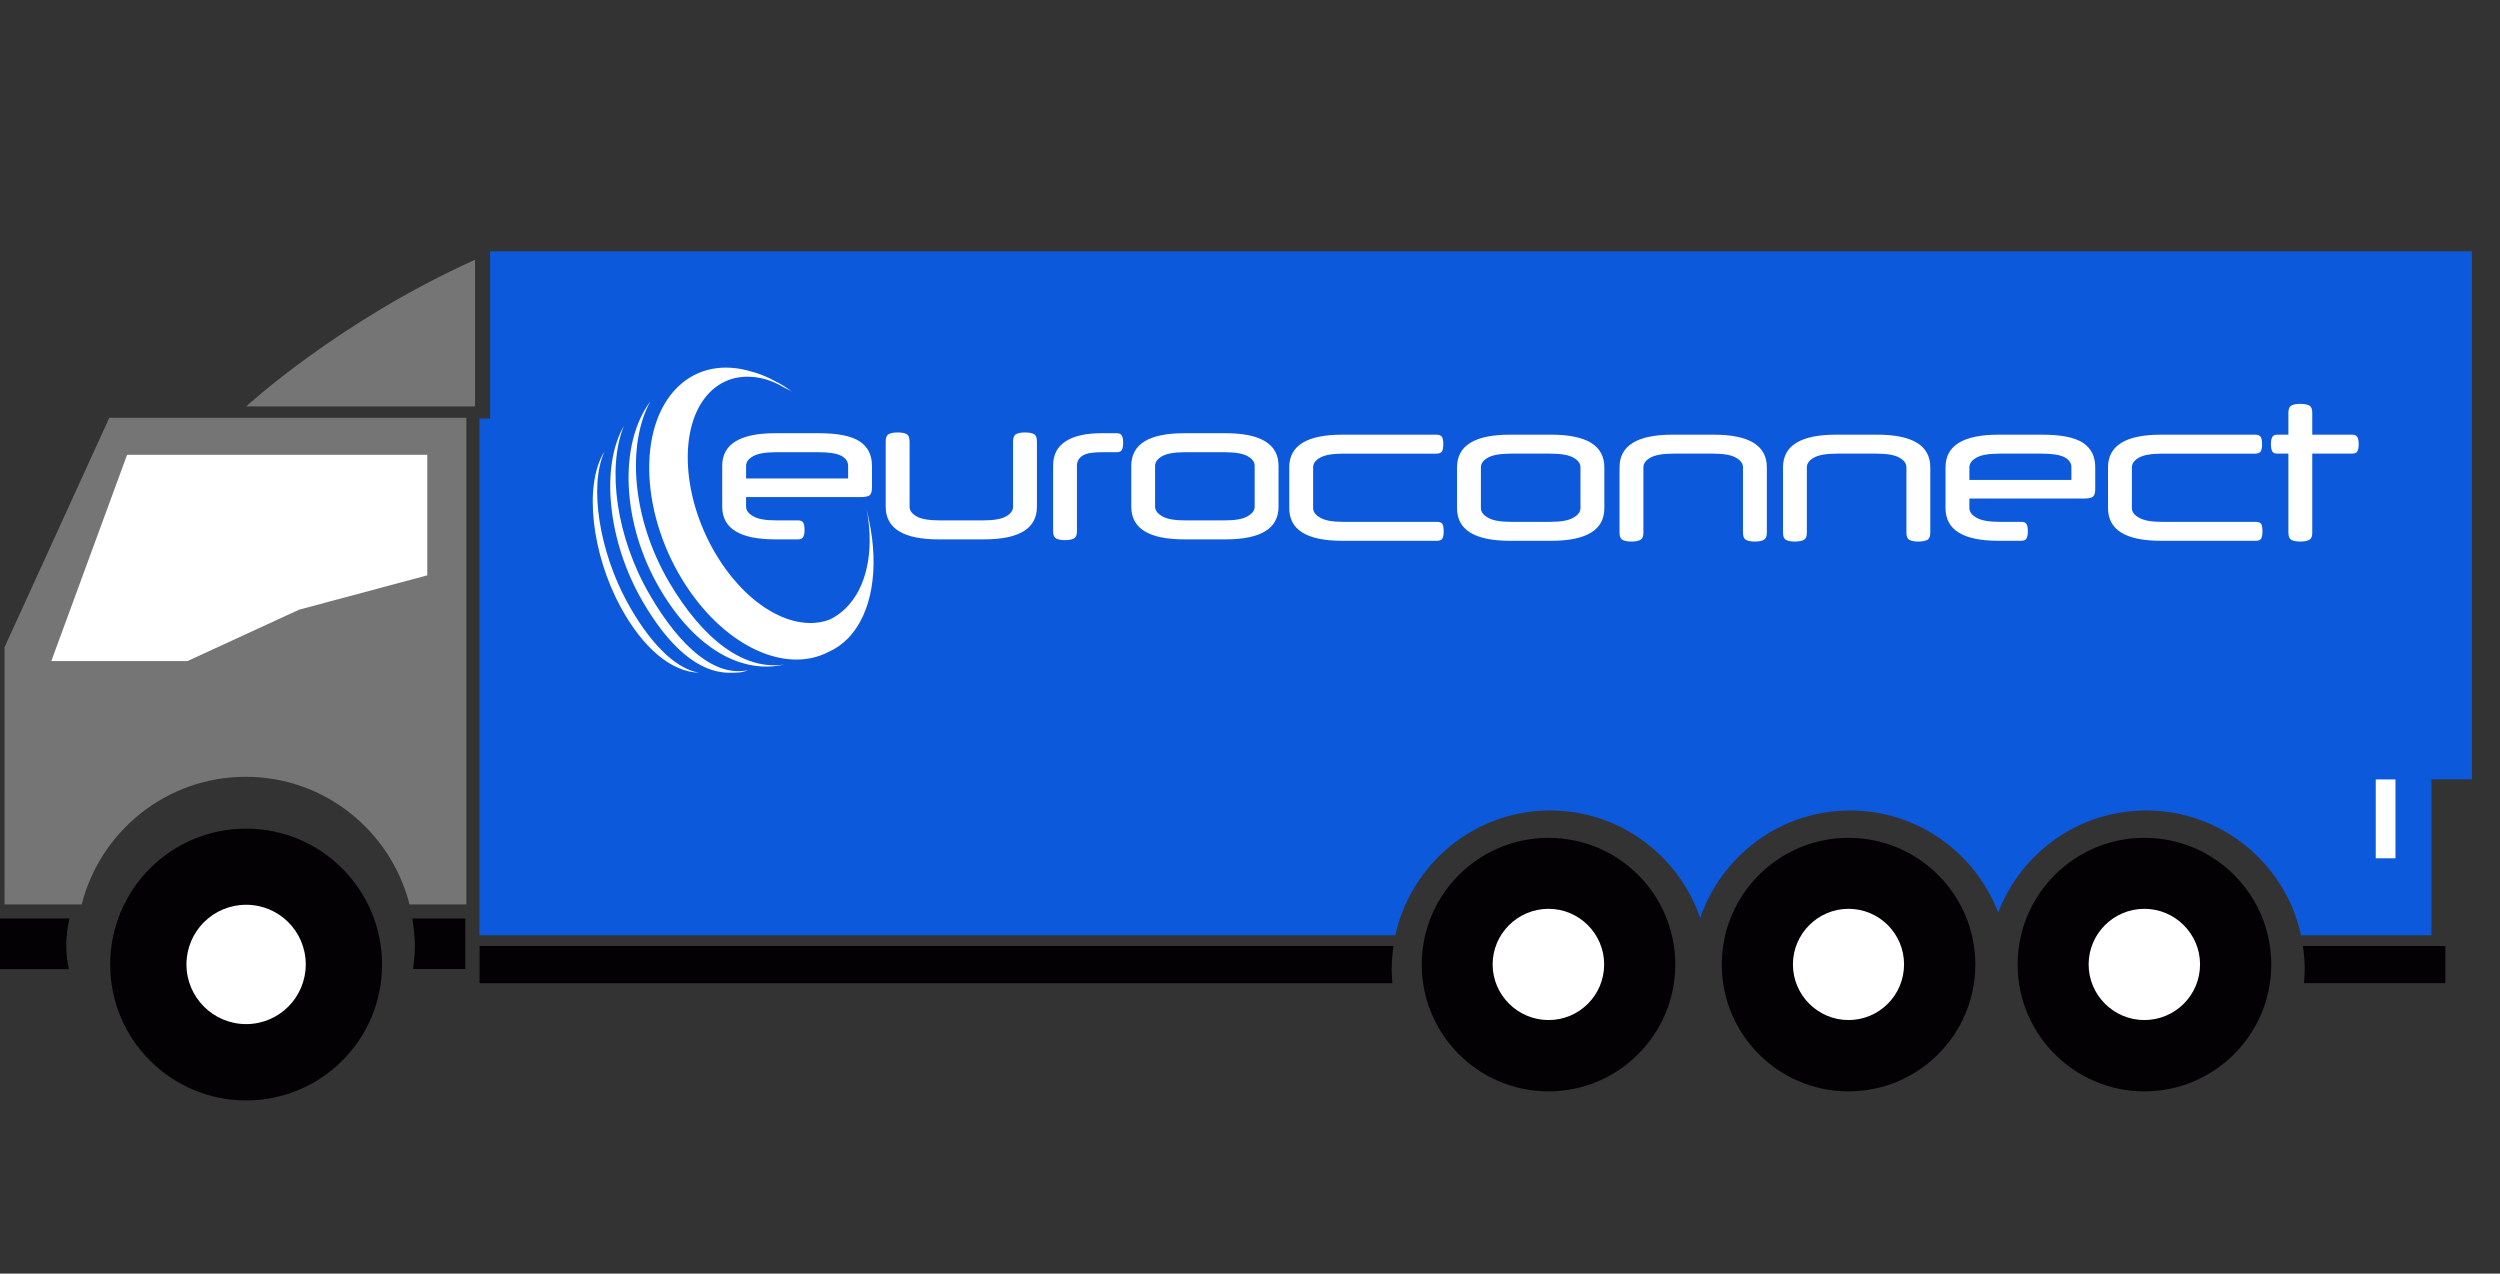 <?xml version="1.0" encoding="UTF-8" standalone="no"?><!DOCTYPE svg PUBLIC "-//W3C//DTD SVG 1.1//EN" "http://www.w3.org/Graphics/SVG/1.1/DTD/svg11.dtd"><svg width="100%" height="100%" viewBox="0 0 53 27" version="1.1" xmlns="http://www.w3.org/2000/svg" xmlns:xlink="http://www.w3.org/1999/xlink" xml:space="preserve" xmlns:serif="http://www.serif.com/" style="fill-rule:evenodd;clip-rule:evenodd;stroke-linejoin:round;stroke-miterlimit:2;"><rect x="0" y="0" width="53" height="27" fill="#333333" stroke="none"/><rect id="Artboard1" x="0" y="0" width="52.405" height="26.999" style="fill:none;"/><clipPath id="_clip1"><rect x="0" y="0" width="52.405" height="26.999"/></clipPath><g clip-path="url(#_clip1)"><g id="Layer1"><g id="cestovni-transporti" serif:id="cestovni transporti"><path d="M45.463,17.762c-1.484,0 -2.689,1.201 -2.689,2.686c0,1.486 1.205,2.689 2.689,2.689c1.479,0 2.688,-1.203 2.688,-2.689c0,-1.483 -1.205,-2.686 -2.688,-2.686Z" style="fill:#030104;"/><path d="M45.461,21.625c-0.65,0 -1.182,-0.527 -1.182,-1.18c0,-0.646 0.527,-1.178 1.182,-1.178c0.646,0 1.18,0.527 1.18,1.178c0,0.653 -0.529,1.18 -1.18,1.18Z" style="fill:#fff;"/><path d="M39.188,17.762c-1.48,0 -2.686,1.201 -2.686,2.686c0,1.486 1.203,2.689 2.686,2.689c1.484,0 2.689,-1.203 2.689,-2.689c-0.002,-1.483 -1.205,-2.686 -2.689,-2.686Z" style="fill:#030104;"/><path d="M39.188,21.625c-0.646,0 -1.178,-0.527 -1.178,-1.18c0,-0.646 0.529,-1.178 1.178,-1.178c0.652,0 1.178,0.527 1.178,1.178c0,0.653 -0.528,1.18 -1.178,1.18Z" style="fill:#fff;"/><path d="M32.83,17.762c-1.484,0 -2.689,1.201 -2.689,2.686c0,1.486 1.203,2.689 2.689,2.689c1.479,0 2.686,-1.203 2.686,-2.689c0,-1.483 -1.203,-2.686 -2.686,-2.686Z" style="fill:#030104;"/><path d="M32.83,21.625c-0.65,0 -1.186,-0.527 -1.186,-1.18c0,-0.646 0.529,-1.178 1.186,-1.178c0.646,0 1.178,0.527 1.178,1.178c0,0.653 -0.527,1.18 -1.178,1.18Z" style="fill:#fff;"/><path d="M5.221,8.615c0,0 1.95,-1.801 4.85,-3.108l0,3.108l-1.303,0l-3.547,0Z" style="fill:#757575;"/><path d="M10.39,5.328l0,3.546l-0.225,0l0,10.953l19.417,0c0.33,-1.51 1.676,-2.645 3.277,-2.645c1.48,0 2.73,0.955 3.186,2.279c0.451,-1.322 1.703,-2.279 3.178,-2.279c1.432,0 2.652,0.898 3.139,2.164c0.484,-1.266 1.703,-2.164 3.139,-2.164c1.604,0 2.955,1.135 3.281,2.645l2.764,0l0,-3.305l0.859,0l0,-11.194l-42.015,0Z" style="fill:#0c59db;"/><rect x="50.366" y="16.524" width="0.418" height="1.672" style="fill:#fff;"/><path d="M1.472,19.471c-0.041,0.188 -0.067,0.385 -0.067,0.584c0,0.168 0.021,0.33 0.055,0.49l-1.46,0l0,-1.074l1.472,0Z" style="fill:#030104;"/><path d="M8.74,19.471l1.124,0l0,1.072l-1.107,0c0.021,-0.158 0.039,-0.322 0.039,-0.488c-0.001,-0.201 -0.025,-0.397 -0.056,-0.584Z" style="fill:#030104;"/><path d="M29.541,20.055c-0.021,0.16 -0.037,0.324 -0.037,0.49c0,0.102 0.008,0.197 0.014,0.299l-19.351,0l0,-0.789l19.374,0Z" style="fill:#030104;"/><path d="M48.821,20.055l3.021,0l0,0.787l-2.998,0c0.008,-0.1 0.016,-0.197 0.016,-0.297c0,-0.166 -0.016,-0.33 -0.039,-0.49Z" style="fill:#030104;"/><path d="M0.097,13.72l0,1.18l-0.001,4.273l1.636,0c0.396,-1.553 1.8,-2.705 3.477,-2.705c1.673,0 3.074,1.148 3.473,2.705l1.205,0l0,-10.315l-7.57,0l-2.22,4.862Z" style="fill:#757575;"/><path d="M9.058,9.642l0,2.555l-2.717,0.728l-2.365,1.089l-2.888,0l1.606,-4.372l6.364,0Z" style="fill:#fff;"/><path d="M5.219,17.567c-1.592,-0.002 -2.883,1.289 -2.883,2.881c0,1.592 1.291,2.881 2.883,2.881c1.59,0 2.881,-1.287 2.881,-2.881c-0.002,-1.592 -1.293,-2.881 -2.881,-2.881Z" style="fill:#030104;"/><path d="M5.219,21.711c-0.699,0 -1.266,-0.566 -1.266,-1.266c0,-0.695 0.562,-1.264 1.266,-1.264c0.697,0 1.263,0.564 1.263,1.264c0,0.7 -0.566,1.266 -1.263,1.266Z" style="fill:#fff;"/></g><g id="logo-flat"><path d="M23.357,9.587c-0.195,0 -0.334,0.023 -0.41,0.075c-0.076,0.052 -0.116,0.12 -0.116,0.211l0,1.39c0,0.076 -0.019,0.128 -0.063,0.152c-0.044,0.024 -0.108,0.036 -0.191,0.036c-0.084,0 -0.148,-0.012 -0.188,-0.036c-0.043,-0.024 -0.063,-0.076 -0.063,-0.152l0,-1.39c0,-0.231 0.087,-0.402 0.266,-0.517c0.176,-0.116 0.431,-0.172 0.765,-0.172l0.311,0c0.06,0 0.099,0.016 0.115,0.052c0.02,0.036 0.028,0.084 0.028,0.151c0,0.068 -0.008,0.116 -0.028,0.152c-0.016,0.032 -0.055,0.048 -0.115,0.048l-0.311,0Zm-6.444,1.848l-0.474,0c-0.753,0 -1.128,-0.231 -1.128,-0.693l0,-0.865c0,-0.462 0.375,-0.693 1.128,-0.693l0.92,0c0.398,0 0.685,0.056 0.864,0.172c0.175,0.115 0.263,0.286 0.263,0.521l0,0.458c0,0.076 -0.016,0.132 -0.044,0.16c-0.028,0.028 -0.095,0.043 -0.195,0.043l-2.43,0l0,0.204c0,0.079 0.052,0.147 0.152,0.203c0.099,0.06 0.262,0.087 0.486,0.087l0.458,0c0.059,0 0.099,0.016 0.115,0.048c0.02,0.036 0.028,0.084 0.028,0.152c0,0.067 -0.008,0.115 -0.028,0.151c-0.016,0.036 -0.056,0.052 -0.115,0.052Zm9.065,0l-0.868,0c-0.753,0 -1.127,-0.231 -1.127,-0.693l0,-0.865c0,-0.462 0.374,-0.693 1.127,-0.693l0.868,0c0.753,0 1.127,0.231 1.127,0.693l0,0.865c0,0.462 -0.374,0.693 -1.127,0.693Zm-5.122,0l-0.952,0c-0.753,0 -1.127,-0.231 -1.127,-0.693l0,-1.386c0,-0.076 0.02,-0.128 0.063,-0.152c0.044,-0.024 0.108,-0.036 0.192,-0.036c0.083,0 0.147,0.012 0.191,0.036c0.04,0.024 0.06,0.076 0.06,0.152l0,1.386c0,0.083 0.051,0.151 0.151,0.207c0.099,0.056 0.263,0.083 0.486,0.083l0.92,0c0.223,0 0.386,-0.027 0.486,-0.083c0.099,-0.056 0.151,-0.124 0.151,-0.207l0,-1.386c0,-0.076 0.02,-0.128 0.064,-0.152c0.044,-0.024 0.107,-0.036 0.191,-0.036c0.084,0 0.147,0.012 0.191,0.036c0.04,0.024 0.06,0.076 0.06,0.152l0,1.386c0,0.462 -0.374,0.693 -1.127,0.693Zm5.106,-1.848l-0.836,0c-0.223,0 -0.387,0.027 -0.486,0.083c-0.1,0.056 -0.152,0.124 -0.152,0.207l0,0.865c0,0.079 0.052,0.147 0.152,0.203c0.099,0.06 0.263,0.087 0.486,0.087l0.836,0c0.223,0 0.387,-0.027 0.486,-0.087c0.1,-0.056 0.151,-0.124 0.151,-0.203l0,-0.865c0,-0.083 -0.051,-0.151 -0.151,-0.207c-0.099,-0.056 -0.263,-0.083 -0.486,-0.083Zm-8.619,0l-0.888,0c-0.224,0 -0.387,0.027 -0.486,0.083c-0.1,0.056 -0.152,0.124 -0.152,0.207l0,0.267l2.163,0l0,-0.267c0,-0.091 -0.048,-0.163 -0.147,-0.215c-0.1,-0.052 -0.263,-0.075 -0.49,-0.075Z" style="fill:#fff;fill-rule:nonzero;"/><path d="M49.02,9.617l0,1.677c0,0.076 -0.02,0.127 -0.064,0.151c-0.044,0.024 -0.107,0.036 -0.191,0.036c-0.084,0 -0.147,-0.012 -0.187,-0.036c-0.044,-0.024 -0.064,-0.075 -0.064,-0.151l0,-1.677l-0.227,0c-0.06,0 -0.1,-0.016 -0.115,-0.048c-0.02,-0.036 -0.028,-0.083 -0.028,-0.151c0,-0.068 0.008,-0.116 0.028,-0.151c0.015,-0.036 0.055,-0.052 0.115,-0.052l0.227,0l0,-0.466c0,-0.076 0.02,-0.128 0.064,-0.152c0.04,-0.023 0.103,-0.035 0.187,-0.035c0.084,0 0.147,0.012 0.191,0.035c0.044,0.024 0.064,0.076 0.064,0.152l0,0.466l0.84,0c0.06,0 0.1,0.016 0.116,0.052c0.02,0.035 0.028,0.083 0.028,0.151c0,0.068 -0.008,0.115 -0.028,0.151c-0.016,0.032 -0.056,0.048 -0.116,0.048l-0.84,0Zm-13.543,0c-0.223,0 -0.386,0.028 -0.486,0.084c-0.099,0.056 -0.151,0.123 -0.151,0.207l0,1.386c0,0.076 -0.02,0.127 -0.064,0.151c-0.043,0.024 -0.107,0.036 -0.191,0.036c-0.083,0 -0.147,-0.012 -0.187,-0.036c-0.044,-0.024 -0.064,-0.075 -0.064,-0.151l0,-1.386c0,-0.462 0.375,-0.693 1.127,-0.693l0.869,0c0.753,0 1.127,0.231 1.127,0.693l0,1.386c0,0.076 -0.02,0.127 -0.064,0.151c-0.044,0.024 -0.107,0.036 -0.191,0.036c-0.084,0 -0.147,-0.012 -0.187,-0.036c-0.044,-0.024 -0.064,-0.075 -0.064,-0.151l0,-1.386c0,-0.084 -0.052,-0.151 -0.151,-0.207c-0.1,-0.056 -0.263,-0.084 -0.486,-0.084l-0.837,0Zm3.466,0c-0.223,0 -0.387,0.028 -0.486,0.084c-0.1,0.056 -0.152,0.123 -0.152,0.207l0,1.386c0,0.076 -0.019,0.127 -0.063,0.151c-0.044,0.024 -0.108,0.036 -0.192,0.036c-0.083,0 -0.147,-0.012 -0.187,-0.036c-0.044,-0.024 -0.063,-0.075 -0.063,-0.151l0,-1.386c0,-0.462 0.374,-0.693 1.127,-0.693l0.868,0c0.753,0 1.127,0.231 1.127,0.693l0,1.386c0,0.076 -0.02,0.127 -0.063,0.151c-0.044,0.024 -0.108,0.036 -0.192,0.036c-0.083,0 -0.147,-0.012 -0.187,-0.036c-0.044,-0.024 -0.064,-0.075 -0.064,-0.151l0,-1.386c0,-0.084 -0.051,-0.151 -0.151,-0.207c-0.099,-0.056 -0.263,-0.084 -0.486,-0.084l-0.836,0Zm-8.48,1.848l-2.004,0c-0.753,0 -1.127,-0.231 -1.127,-0.693l0,-0.864c0,-0.462 0.374,-0.693 1.127,-0.693l1.992,0c0.059,0 0.099,0.016 0.119,0.048c0.02,0.035 0.028,0.087 0.028,0.155c0,0.068 -0.008,0.115 -0.028,0.151c-0.02,0.032 -0.06,0.048 -0.119,0.048l-1.976,0c-0.223,0 -0.386,0.028 -0.486,0.084c-0.099,0.056 -0.151,0.123 -0.151,0.207l0,0.864c0,0.08 0.052,0.148 0.151,0.203c0.1,0.06 0.263,0.088 0.486,0.088l1.988,0c0.059,0 0.099,0.016 0.119,0.048c0.016,0.036 0.024,0.083 0.024,0.151c0,0.068 -0.008,0.116 -0.024,0.151c-0.02,0.036 -0.06,0.052 -0.119,0.052Zm2.421,0l-0.868,0c-0.753,0 -1.127,-0.231 -1.127,-0.693l0,-0.864c0,-0.462 0.374,-0.693 1.127,-0.693l0.868,0c0.753,0 1.128,0.231 1.128,0.693l0,0.864c0,0.462 -0.375,0.693 -1.128,0.693Zm9.962,0l-0.474,0c-0.753,0 -1.127,-0.231 -1.127,-0.693l0,-0.864c0,-0.462 0.374,-0.693 1.127,-0.693l0.92,0c0.399,0 0.685,0.056 0.865,0.171c0.175,0.116 0.262,0.287 0.262,0.522l0,0.458c0,0.076 -0.015,0.131 -0.043,0.159c-0.028,0.028 -0.096,0.044 -0.196,0.044l-2.429,0l0,0.203c0,0.08 0.052,0.148 0.151,0.203c0.1,0.06 0.263,0.088 0.486,0.088l0.458,0c0.06,0 0.1,0.016 0.116,0.048c0.02,0.036 0.028,0.083 0.028,0.151c0,0.068 -0.008,0.116 -0.028,0.151c-0.016,0.036 -0.056,0.052 -0.116,0.052Zm4.975,0l-2.004,0c-0.752,0 -1.127,-0.231 -1.127,-0.693l0,-0.864c0,-0.462 0.375,-0.693 1.127,-0.693l1.992,0c0.06,0 0.099,0.016 0.119,0.048c0.02,0.035 0.028,0.087 0.028,0.155c0,0.068 -0.008,0.115 -0.028,0.151c-0.02,0.032 -0.059,0.048 -0.119,0.048l-1.976,0c-0.223,0 -0.386,0.028 -0.486,0.084c-0.099,0.056 -0.151,0.123 -0.151,0.207l0,0.864c0,0.08 0.052,0.148 0.151,0.203c0.1,0.06 0.263,0.088 0.486,0.088l1.988,0c0.06,0 0.099,0.016 0.119,0.048c0.016,0.036 0.024,0.083 0.024,0.151c0,0.068 -0.008,0.116 -0.024,0.151c-0.02,0.036 -0.059,0.052 -0.119,0.052Zm-14.953,-1.848l-0.836,0c-0.223,0 -0.386,0.028 -0.486,0.084c-0.1,0.056 -0.151,0.123 -0.151,0.207l0,0.864c0,0.08 0.051,0.148 0.151,0.203c0.1,0.06 0.263,0.088 0.486,0.088l0.836,0c0.223,0 0.387,-0.028 0.486,-0.088c0.1,-0.055 0.152,-0.123 0.152,-0.203l0,-0.864c0,-0.084 -0.052,-0.151 -0.152,-0.207c-0.099,-0.056 -0.262,-0.084 -0.486,-0.084Zm10.408,0l-0.888,0c-0.223,0 -0.386,0.028 -0.486,0.084c-0.099,0.056 -0.151,0.123 -0.151,0.207l0,0.267l2.163,0l0,-0.267c0,-0.092 -0.048,-0.163 -0.148,-0.215c-0.099,-0.052 -0.263,-0.076 -0.49,-0.076Z" style="fill:#fff;fill-rule:nonzero;"/><path d="M14.819,14.262c-0.586,-0.02 -1.184,-0.515 -1.664,-1.397c-0.598,-1.102 -0.792,-2.576 -0.34,-3.294c-0.338,0.747 -0.097,2.128 0.473,3.179c0.45,0.829 1.006,1.424 1.531,1.512l0,0l0,0Zm-1.592,-5.234c-0.364,0.894 -0.163,2.361 0.547,3.581c0.653,1.123 1.391,1.746 2.084,1.599c-0.133,0.059 -0.246,0.053 -0.394,0.054c-0.648,0.003 -1.278,-0.544 -1.841,-1.513c-0.744,-1.278 -0.894,-2.857 -0.396,-3.721Zm0.56,-0.518c-0.513,0.94 -0.378,2.508 0.397,3.829c0.715,1.216 1.587,1.882 2.446,1.748c-0.888,0.209 -1.884,-0.315 -2.64,-1.603c-0.814,-1.385 -0.878,-3.07 -0.203,-3.974Zm4.621,2.451c0.006,0.027 0.012,0.055 0.018,0.082c0.21,1.001 0.069,1.953 -0.443,2.484c-0.125,0.129 -0.265,0.226 -0.415,0.292c-0.887,0.467 -2.153,-0.084 -3.013,-1.387c-0.977,-1.48 -1.062,-3.373 -0.189,-4.226c0.42,-0.41 0.987,-0.505 1.57,-0.327c0.162,0.042 0.327,0.109 0.49,0.198c0.13,0.065 0.26,0.145 0.387,0.239c-0.045,-0.03 -0.091,-0.059 -0.137,-0.085c0.03,0.021 0.059,0.042 0.089,0.064c-0.012,-0.008 -0.023,-0.015 -0.034,-0.023c0.006,0.004 0.012,0.009 0.018,0.013c-0.043,-0.027 -0.086,-0.053 -0.13,-0.076c0.026,0.017 0.052,0.034 0.078,0.053c-0.072,-0.046 -0.144,-0.087 -0.216,-0.124c-0.07,-0.032 -0.14,-0.061 -0.21,-0.085c-0.462,-0.141 -0.905,-0.062 -1.23,0.271c-0.691,0.709 -0.594,2.303 0.218,3.557c0.678,1.048 1.641,1.529 2.343,1.248c0.114,-0.056 0.22,-0.131 0.318,-0.225c0.459,-0.443 0.609,-1.219 0.464,-2.045c-0.004,-0.021 -0.007,-0.041 -0.012,-0.062l0.003,0.011l-0.003,-0.015c0.009,0.039 0.018,0.078 0.026,0.117c0.003,0.017 0.007,0.034 0.01,0.051Z" style="fill:#fff;"/></g></g></g></svg>